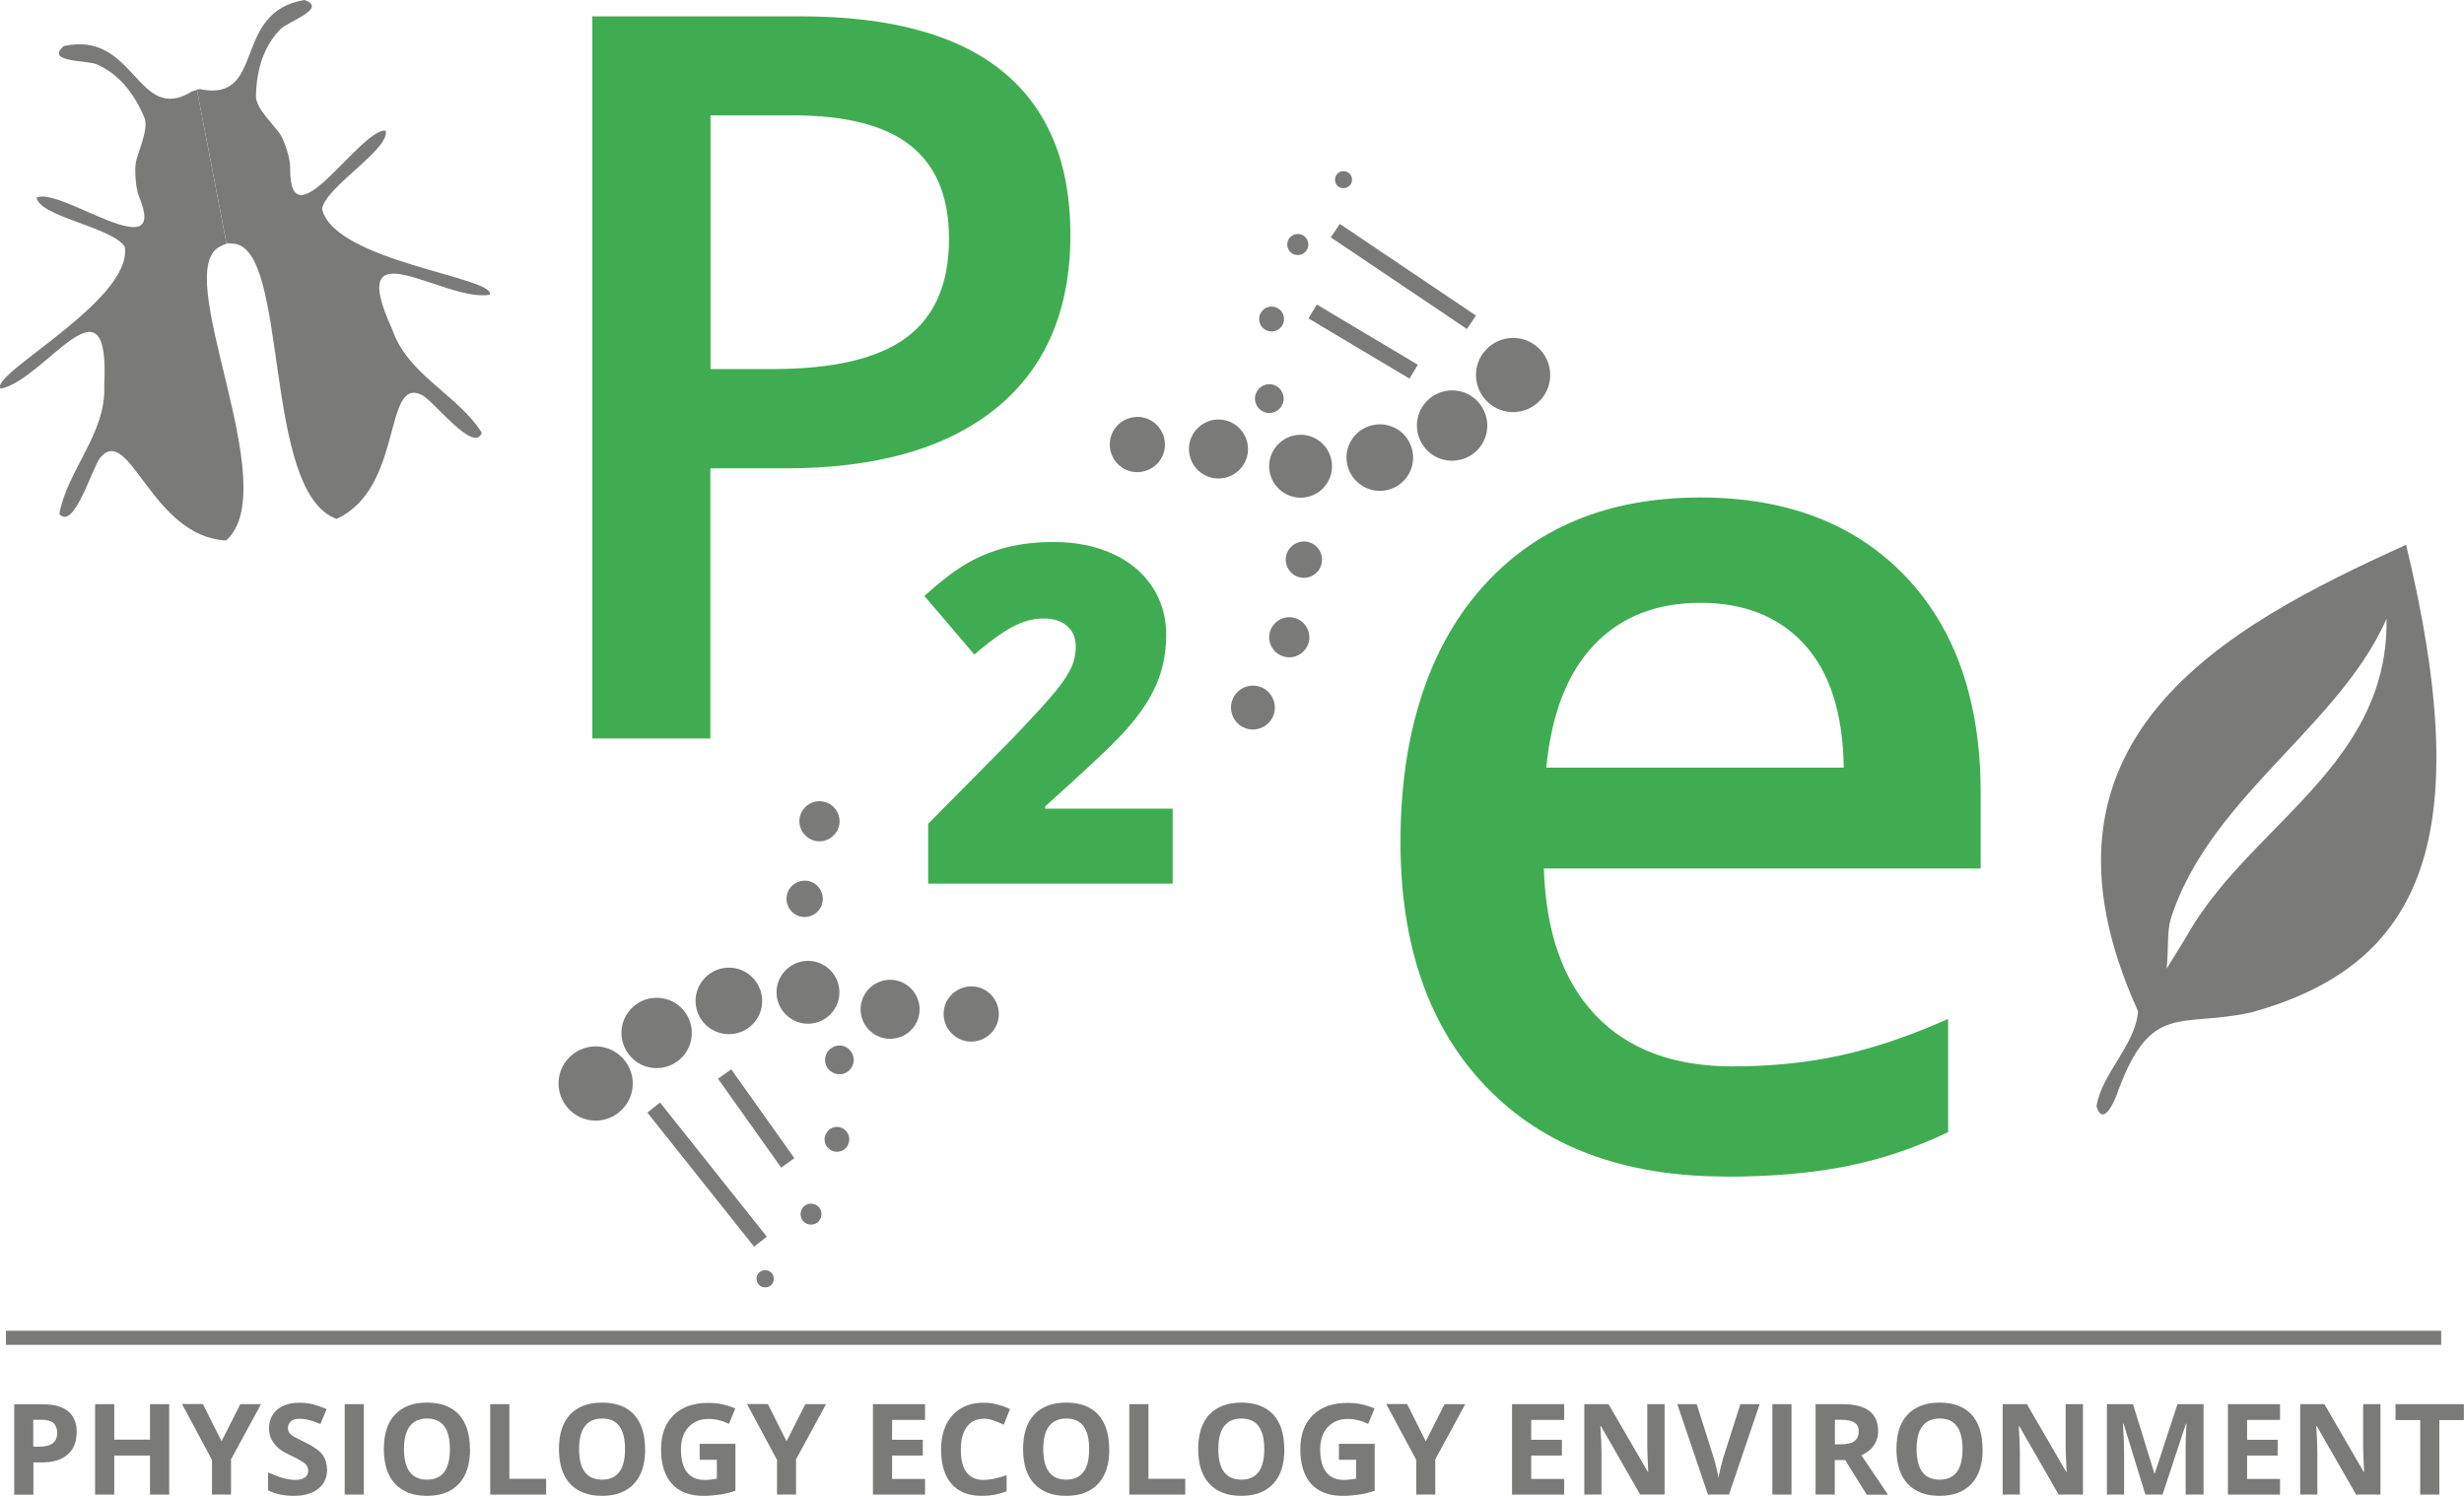 <?xml version="1.0" encoding="UTF-8"?><svg id="Calque_2" xmlns="http://www.w3.org/2000/svg" viewBox="0 0 174.92 106.2"><defs><style>.cls-1{fill:none;stroke:#7a7a79;stroke-miterlimit:10;}.cls-2{fill:#40ac51;}.cls-2,.cls-3{stroke-width:0px;}.cls-3{fill:#7a7a79;}</style></defs><g id="Calque_1-2"><path class="cls-3" d="m13.68,6.46c-3.96,2.49-4.03-4.32-9.15-3.19-1.36,1.17,1.65.99,2.35,1.3,1.52.68,2.59,1.96,3.36,3.75.37.86-.51,2.55-.61,3.31-.07.54,0,1.78.25,2.35,2.13,5.18-5.65-.76-7.28.05.19,1.35,5.38,2.1,6.26,3.49C9.45,21.33-.9,26.64.06,27.6c3.21-.7,7.76-8.55,7.34-.26.17,3.41-2.61,6-3.19,9.15,1.06,1.24,2.37-3.46,2.96-4.06,2.05-2.26,3.64,5.69,8.88,5.94,4.25-3.76-4.13-19.27-.36-20.9.13-.07.26-.12.39-.16l-2.1-10.93c-.1.02-.2.06-.3.1Z"/><path class="cls-3" d="m14.29,6.35c4.6.85,2.15-5.5,7.32-6.35,1.7.58-1.17,1.53-1.7,2.07-1.16,1.19-1.69,2.78-1.74,4.73-.03.94,1.42,2.18,1.79,2.85.26.47.66,1.65.64,2.27-.06,5.6,4.97-2.8,6.78-2.65.33,1.32-4.22,3.94-4.52,5.56.87,3.75,12.44,4.86,11.9,6.1-3.25.54-10.37-5.07-6.91,2.47,1.1,3.23,4.64,4.61,6.35,7.32-.52,1.55-3.48-2.34-4.26-2.68-2.74-1.35-1.28,6.63-6.05,8.8-5.34-1.93-3.3-19.43-7.39-19.55-.15-.02-.29-.02-.42-.01l-2.1-10.93c.1-.01.21-.02.31-.02Z"/><path class="cls-3" d="m5.44,101.69c0,.69-.22,1.22-.65,1.59s-1.05.55-1.84.55h-.58v2.29h-1.36v-6.42h2.05c.78,0,1.37.17,1.78.5.41.34.61.84.61,1.5Zm-3.08,1.02h.45c.42,0,.73-.08.94-.25.21-.17.31-.41.31-.72s-.09-.55-.26-.71c-.17-.15-.45-.23-.82-.23h-.62v1.91Z"/><path class="cls-3" d="m12.01,106.11h-1.36v-2.77h-2.54v2.77h-1.36v-6.42h1.36v2.52h2.54v-2.52h1.36v6.42Z"/><path class="cls-3" d="m15.72,102.34l1.34-2.65h1.47l-2.13,3.92v2.5h-1.35v-2.46l-2.13-3.97h1.48l1.33,2.65Z"/><path class="cls-3" d="m23.22,104.33c0,.58-.21,1.04-.63,1.37-.42.33-1,.5-1.74.5-.69,0-1.29-.13-1.82-.39v-1.27c.43.19.8.33,1.1.41.3.08.58.12.82.12.3,0,.53-.06.69-.17.16-.11.24-.28.24-.51,0-.12-.04-.24-.11-.34-.07-.1-.17-.19-.31-.28-.14-.09-.41-.24-.83-.44-.39-.18-.69-.36-.88-.53s-.35-.37-.47-.59c-.12-.22-.18-.49-.18-.79,0-.57.19-1.01.58-1.34s.92-.49,1.6-.49c.33,0,.65.04.96.12.3.08.62.19.95.33l-.44,1.06c-.34-.14-.63-.24-.85-.29-.22-.06-.44-.08-.66-.08-.26,0-.46.06-.59.18s-.21.28-.21.47c0,.12.03.22.08.31.06.09.14.18.27.26.12.08.41.23.86.45.6.29,1.01.58,1.23.86.22.29.33.64.33,1.06Z"/><path class="cls-3" d="m24.47,106.11v-6.42h1.36v6.42h-1.36Z"/><path class="cls-3" d="m33.37,102.89c0,1.06-.26,1.88-.79,2.45-.53.57-1.28.86-2.27.86s-1.74-.29-2.27-.86c-.53-.57-.79-1.39-.79-2.46s.26-1.89.79-2.45c.53-.56,1.29-.85,2.27-.85s1.74.28,2.27.85c.52.57.78,1.39.78,2.45Zm-4.69,0c0,.72.14,1.26.41,1.62s.68.54,1.22.54c1.09,0,1.63-.72,1.63-2.17s-.54-2.17-1.62-2.17c-.54,0-.95.18-1.23.55-.28.36-.41.91-.41,1.62Z"/><path class="cls-3" d="m34.8,106.11v-6.42h1.36v5.3h2.61v1.12h-3.97Z"/><path class="cls-3" d="m45.8,102.89c0,1.06-.26,1.88-.79,2.45-.53.57-1.28.86-2.27.86s-1.74-.29-2.27-.86c-.53-.57-.79-1.39-.79-2.46s.26-1.89.79-2.45c.53-.56,1.29-.85,2.27-.85s1.74.28,2.27.85c.52.57.78,1.39.78,2.45Zm-4.69,0c0,.72.14,1.26.41,1.62s.68.54,1.22.54c1.09,0,1.63-.72,1.63-2.17s-.54-2.17-1.62-2.17c-.54,0-.95.18-1.23.55-.28.36-.41.91-.41,1.62Z"/><path class="cls-3" d="m49.66,102.51h2.55v3.33c-.41.14-.8.23-1.17.28-.37.05-.74.08-1.12.08-.97,0-1.71-.29-2.22-.85-.51-.57-.77-1.39-.77-2.45s.3-1.85.89-2.43c.59-.58,1.42-.87,2.47-.87.66,0,1.29.13,1.91.4l-.45,1.09c-.47-.23-.96-.35-1.46-.35-.59,0-1.06.2-1.42.59s-.53.93-.53,1.59.14,1.23.43,1.6c.29.37.7.55,1.25.55.28,0,.57-.03.87-.09v-1.34h-1.22v-1.13Z"/><path class="cls-3" d="m55.83,102.34l1.34-2.65h1.47l-2.13,3.92v2.5h-1.35v-2.46l-2.13-3.97h1.48l1.33,2.65Z"/><path class="cls-3" d="m65.67,106.11h-3.7v-6.42h3.7v1.12h-2.34v1.41h2.18v1.12h-2.18v1.66h2.34v1.12Z"/><path class="cls-3" d="m69.82,100.73c-.51,0-.91.19-1.19.58-.28.39-.42.92-.42,1.61,0,1.43.54,2.15,1.61,2.15.45,0,1-.11,1.64-.34v1.14c-.53.22-1.12.33-1.77.33-.93,0-1.65-.28-2.14-.85-.5-.57-.74-1.38-.74-2.44,0-.67.12-1.25.36-1.76.24-.5.59-.89,1.05-1.16.46-.27.99-.4,1.6-.4s1.25.15,1.88.45l-.44,1.11c-.24-.11-.48-.21-.73-.3s-.48-.13-.72-.13Z"/><path class="cls-3" d="m78.75,102.89c0,1.06-.26,1.88-.79,2.45-.53.57-1.28.86-2.27.86s-1.74-.29-2.27-.86c-.53-.57-.79-1.39-.79-2.46s.26-1.89.79-2.45c.53-.56,1.29-.85,2.27-.85s1.74.28,2.27.85c.52.57.78,1.39.78,2.45Zm-4.69,0c0,.72.14,1.26.41,1.62s.68.54,1.22.54c1.09,0,1.63-.72,1.63-2.17s-.54-2.17-1.62-2.17c-.54,0-.95.18-1.23.55-.28.36-.41.91-.41,1.62Z"/><path class="cls-3" d="m80.17,106.11v-6.42h1.36v5.3h2.61v1.12h-3.97Z"/><path class="cls-3" d="m91.18,102.89c0,1.06-.26,1.88-.79,2.45-.53.57-1.28.86-2.27.86s-1.74-.29-2.27-.86c-.53-.57-.79-1.39-.79-2.46s.26-1.89.79-2.45c.53-.56,1.29-.85,2.27-.85s1.74.28,2.27.85c.52.57.78,1.39.78,2.45Zm-4.69,0c0,.72.14,1.26.41,1.62s.68.54,1.22.54c1.09,0,1.63-.72,1.63-2.17s-.54-2.17-1.62-2.17c-.54,0-.95.18-1.23.55-.28.36-.41.91-.41,1.62Z"/><path class="cls-3" d="m95.04,102.51h2.55v3.33c-.41.14-.8.23-1.17.28-.37.05-.74.08-1.12.08-.97,0-1.71-.29-2.22-.85-.51-.57-.77-1.39-.77-2.45s.3-1.85.89-2.43c.59-.58,1.42-.87,2.47-.87.66,0,1.29.13,1.91.4l-.45,1.09c-.47-.23-.96-.35-1.46-.35-.59,0-1.06.2-1.42.59s-.53.93-.53,1.59.14,1.23.43,1.6c.29.37.7.55,1.25.55.28,0,.57-.03.87-.09v-1.34h-1.22v-1.13Z"/><path class="cls-3" d="m101.21,102.34l1.34-2.65h1.47l-2.13,3.92v2.5h-1.35v-2.46l-2.13-3.97h1.48l1.33,2.65Z"/><path class="cls-3" d="m111.04,106.11h-3.7v-6.42h3.7v1.12h-2.34v1.41h2.18v1.12h-2.18v1.66h2.34v1.12Z"/><path class="cls-3" d="m118.17,106.11h-1.73l-2.79-4.86h-.04c.06.86.08,1.47.08,1.84v3.02h-1.22v-6.42h1.72l2.79,4.81h.03c-.04-.83-.07-1.42-.07-1.77v-3.04h1.23v6.42Z"/><path class="cls-3" d="m123.54,99.69h1.38l-2.18,6.42h-1.49l-2.18-6.42h1.38l1.21,3.82c.07.23.14.49.21.79.07.3.12.51.13.63.03-.27.14-.74.33-1.42l1.22-3.82Z"/><path class="cls-3" d="m125.82,106.11v-6.42h1.36v6.42h-1.36Z"/><path class="cls-3" d="m130.25,103.65v2.46h-1.36v-6.42h1.87c.87,0,1.52.16,1.94.48.42.32.63.8.63,1.45,0,.38-.1.71-.31,1.01-.21.29-.5.52-.88.69.97,1.44,1.6,2.38,1.89,2.8h-1.51l-1.53-2.46h-.73Zm0-1.11h.44c.43,0,.75-.07.95-.22s.31-.37.31-.68-.1-.52-.31-.65c-.21-.13-.53-.19-.97-.19h-.41v1.74Z"/><path class="cls-3" d="m140.75,102.89c0,1.06-.26,1.88-.79,2.45-.53.57-1.28.86-2.27.86s-1.74-.29-2.27-.86c-.53-.57-.79-1.39-.79-2.46s.26-1.89.79-2.45c.53-.56,1.29-.85,2.27-.85s1.74.28,2.27.85c.52.57.78,1.39.78,2.45Zm-4.69,0c0,.72.14,1.26.41,1.62s.68.54,1.22.54c1.09,0,1.63-.72,1.63-2.17s-.54-2.17-1.62-2.17c-.54,0-.95.18-1.23.55-.28.36-.41.91-.41,1.62Z"/><path class="cls-3" d="m147.87,106.11h-1.73l-2.79-4.86h-.04c.06.86.08,1.47.08,1.84v3.02h-1.22v-6.42h1.72l2.79,4.81h.03c-.04-.83-.07-1.42-.07-1.77v-3.04h1.23v6.42Z"/><path class="cls-3" d="m152.3,106.11l-1.55-5.04h-.04c.06,1.03.08,1.71.08,2.05v2.99h-1.22v-6.42h1.85l1.52,4.91h.03l1.61-4.91h1.85v6.42h-1.27v-3.04c0-.14,0-.31,0-.5,0-.19.02-.69.06-1.49h-.04l-1.66,5.03h-1.25Z"/><path class="cls-3" d="m161.86,106.11h-3.7v-6.42h3.7v1.12h-2.34v1.41h2.17v1.12h-2.17v1.66h2.34v1.12Z"/><path class="cls-3" d="m168.99,106.11h-1.73l-2.79-4.86h-.04c.06.86.08,1.47.08,1.84v3.02h-1.22v-6.42h1.72l2.79,4.81h.03c-.04-.83-.07-1.42-.07-1.77v-3.04h1.23v6.42Z"/><path class="cls-3" d="m173.17,106.11h-1.36v-5.29h-1.75v-1.13h4.85v1.13h-1.74v5.29Z"/><path class="cls-3" d="m150.38,77.41c2.35-6.29,4.36-4.43,9.39-5.52,12.28-3.35,16.05-12.44,11.04-33.21-12.89,5.83-27.8,13.84-19.03,33.11-.17,2.4-2.6,4.44-2.95,6.76.49,1.59,1.39-.59,1.55-1.14Zm3.22-10.17c1.82-9.86,12.2-15.07,15.82-23.31.18,11.11-11.07,15.19-14.89,23.98-.82,2.85-1.84,1.44-.93-.67Z"/><path class="cls-3" d="m154.28,64.54c-.51,1.38-.31,2.82-.47,4.23.78-1.26,1.56-2.52,2.34-3.78-.72,2.02-1.43,4.04-2.15,6.05-.47-.54-.93-1.08-1.4-1.63.56-1.62,1.12-3.25,1.68-4.87Z"/><path class="cls-2" d="m122.52,83.53c-7.24,0-12.9-2.11-16.98-6.33s-6.12-10.03-6.12-17.44,1.89-13.58,5.68-17.92,8.99-6.52,15.61-6.52c6.14,0,11,1.87,14.56,5.6s5.34,8.86,5.34,15.4v5.34h-31.01c.14,4.52,1.36,7.99,3.66,10.41s5.54,3.64,9.72,3.64c2.75,0,5.31-.26,7.68-.78,2.37-.52,4.92-1.38,7.64-2.59v8.04c-2.41,1.15-4.85,1.96-7.32,2.44s-5.29.72-8.46.72Zm-1.81-40.73c-3.14,0-5.66,1-7.55,2.99s-3.02,4.89-3.39,8.71h21.12c-.06-3.84-.98-6.75-2.78-8.73s-4.26-2.97-7.4-2.97Z"/><path class="cls-2" d="m75.99,16.66c0,5.35-1.75,9.45-5.26,12.31s-8.5,4.28-14.97,4.28h-5.33v19.18h-8.38V1.16h14.76c6.4,0,11.2,1.31,14.39,3.93s4.79,6.47,4.79,11.57Zm-25.56,9.54h4.45c4.3,0,7.46-.75,9.47-2.24s3.02-3.83,3.02-7.01c0-2.95-.9-5.14-2.7-6.59s-4.6-2.17-8.41-2.17h-5.82v18.02Z"/><path class="cls-2" d="m83.25,62.74h-17.36v-4.25l5.84-5.91c1.67-1.74,2.76-2.94,3.27-3.58s.87-1.19,1.07-1.64.3-.94.3-1.44c0-.62-.2-1.11-.61-1.47s-.97-.54-1.7-.54-1.51.22-2.28.65-1.64,1.07-2.61,1.91l-3.55-4.16c1.23-1.1,2.27-1.89,3.11-2.36s1.75-.84,2.74-1.09,2.1-.38,3.33-.38c1.55,0,2.93.27,4.15.82s2.16,1.32,2.83,2.33,1.01,2.14,1.01,3.4c0,.94-.12,1.81-.35,2.6s-.6,1.58-1.09,2.35-1.14,1.58-1.96,2.43-2.54,2.46-5.19,4.84v.16h9.05v5.33Z"/><path class="cls-3" d="m44.07,74.99c-1.07-.99-2.73-.92-3.72.15s-.92,2.73.15,3.72,2.73.92,3.72-.15.92-2.73-.15-3.72Z"/><path class="cls-3" d="m48.31,71.5c-1.01-.93-2.59-.87-3.53.14s-.87,2.59.14,3.53,2.59.87,3.53-.14.87-2.59-.14-3.53Z"/><path class="cls-3" d="m50.14,72.8c.96.88,2.45.82,3.34-.13s.82-2.45-.13-3.34-2.45-.83-3.34.13-.83,2.45.13,3.34Z"/><path class="cls-3" d="m59,71.96c.83-.9.78-2.31-.13-3.15s-2.31-.78-3.15.13-.78,2.31.13,3.15,2.31.78,3.15-.13Z"/><path class="cls-3" d="m64.73,73.08c.78-.85.73-2.17-.12-2.96s-2.17-.73-2.96.12-.73,2.17.12,2.96c.85.78,2.17.73,2.96-.12Z"/><path class="cls-3" d="m70.39,73.32c.73-.79.68-2.03-.11-2.77s-2.03-.68-2.77.11-.68,2.03.11,2.77,2.03.68,2.77-.11Z"/><path class="cls-3" d="m87.8,49.18c-.58.63-.54,1.61.09,2.2s1.61.54,2.2-.09.54-1.61-.09-2.2-1.61-.54-2.2.09Z"/><path class="cls-3" d="m90.56,46.29c.58.53,1.47.5,2.01-.08s.5-1.47-.08-2.01-1.47-.5-2.01.08-.5,1.47.08,2.01Z"/><path class="cls-3" d="m93.51,40.61c.48-.52.45-1.33-.07-1.82s-1.33-.45-1.82.07-.45,1.33.07,1.82,1.33.45,1.82-.07Z"/><path class="cls-3" d="m89.36,27.61c-.38.41-.36,1.05.06,1.44s1.05.36,1.44-.06.35-1.05-.06-1.44-1.05-.36-1.44.06Z"/><path class="cls-3" d="m90.92,23.25c.33-.36.31-.92-.05-1.25s-.92-.31-1.25.05-.31.92.05,1.25.92.31,1.25-.05Z"/><path class="cls-3" d="m91.58,16.85c-.28.3-.26.78.04,1.06s.78.26,1.06-.04.26-.78-.04-1.06-.78-.26-1.06.04Z"/><path class="cls-3" d="m94.95,13.2c.25.23.64.21.87-.03s.21-.64-.03-.86-.64-.21-.86.03-.21.64.03.87Z"/><path class="cls-3" d="m105.63,28.56c1.07.99,2.73.92,3.72-.15s.92-2.73-.15-3.72-2.73-.92-3.72.15-.92,2.73.15,3.72Z"/><path class="cls-3" d="m101.39,32.05c1.01.93,2.59.87,3.53-.14s.87-2.59-.14-3.53-2.59-.87-3.53.14-.87,2.59.14,3.53Z"/><path class="cls-3" d="m99.56,30.75c-.96-.88-2.45-.82-3.34.13s-.83,2.45.13,3.34,2.45.83,3.34-.13.82-2.45-.13-3.34Z"/><path class="cls-3" d="m93.97,34.61c.83-.9.78-2.31-.13-3.15s-2.31-.78-3.15.13-.78,2.31.13,3.15,2.31.78,3.15-.12Z"/><path class="cls-3" d="m85.08,33.42c.85.78,2.17.73,2.96-.12s.73-2.17-.12-2.96-2.17-.73-2.96.12-.73,2.17.12,2.96Z"/><path class="cls-3" d="m79.3,30.23c-.73.79-.68,2.03.11,2.77s2.03.68,2.77-.11.68-2.03-.11-2.77-2.03-.68-2.77.11Z"/><path class="cls-3" d="m59.14,57.26c-.58-.53-1.47-.5-2.01.08s-.5,1.47.08,2.01,1.47.5,2.01-.08.5-1.47-.08-2.01Z"/><path class="cls-3" d="m58.07,64.69c.48-.52.45-1.33-.07-1.82s-1.33-.45-1.82.07-.45,1.33.07,1.82,1.33.45,1.82-.07Z"/><path class="cls-3" d="m58.84,74.56c-.38.41-.36,1.06.06,1.44s1.06.36,1.44-.06.35-1.05-.06-1.44-1.05-.36-1.43.06Z"/><path class="cls-3" d="m58.77,80.3c-.33.36-.31.91.05,1.24s.92.31,1.24-.05.31-.92-.05-1.25-.91-.31-1.25.05Z"/><path class="cls-3" d="m58.12,86.7c.28-.3.26-.78-.04-1.05s-.77-.26-1.05.04-.26.78.04,1.06.78.26,1.06-.04Z"/><path class="cls-3" d="m54.74,90.34c-.25-.23-.64-.21-.87.03s-.21.64.03.87.64.21.87-.03.21-.64-.03-.87Z"/><rect class="cls-3" x="53.1" y="75.54" width="1.15" height="7.74" transform="translate(-36.07 45.77) rotate(-35.4)"/><rect class="cls-3" x="49.62" y="77.32" width="1.15" height="12.17" transform="translate(-41.02 49.4) rotate(-38.52)"/><rect class="cls-3" x="96.2" y="20.07" width="1.15" height="8.35" transform="translate(26.38 94.95) rotate(-59.19)"/><rect class="cls-3" x="99.05" y="13.8" width="1.15" height="11.65" transform="translate(27.71 91.31) rotate(-56.05)"/><line class="cls-1" x1=".42" y1="94.98" x2="173.3" y2="94.98"/></g></svg>
